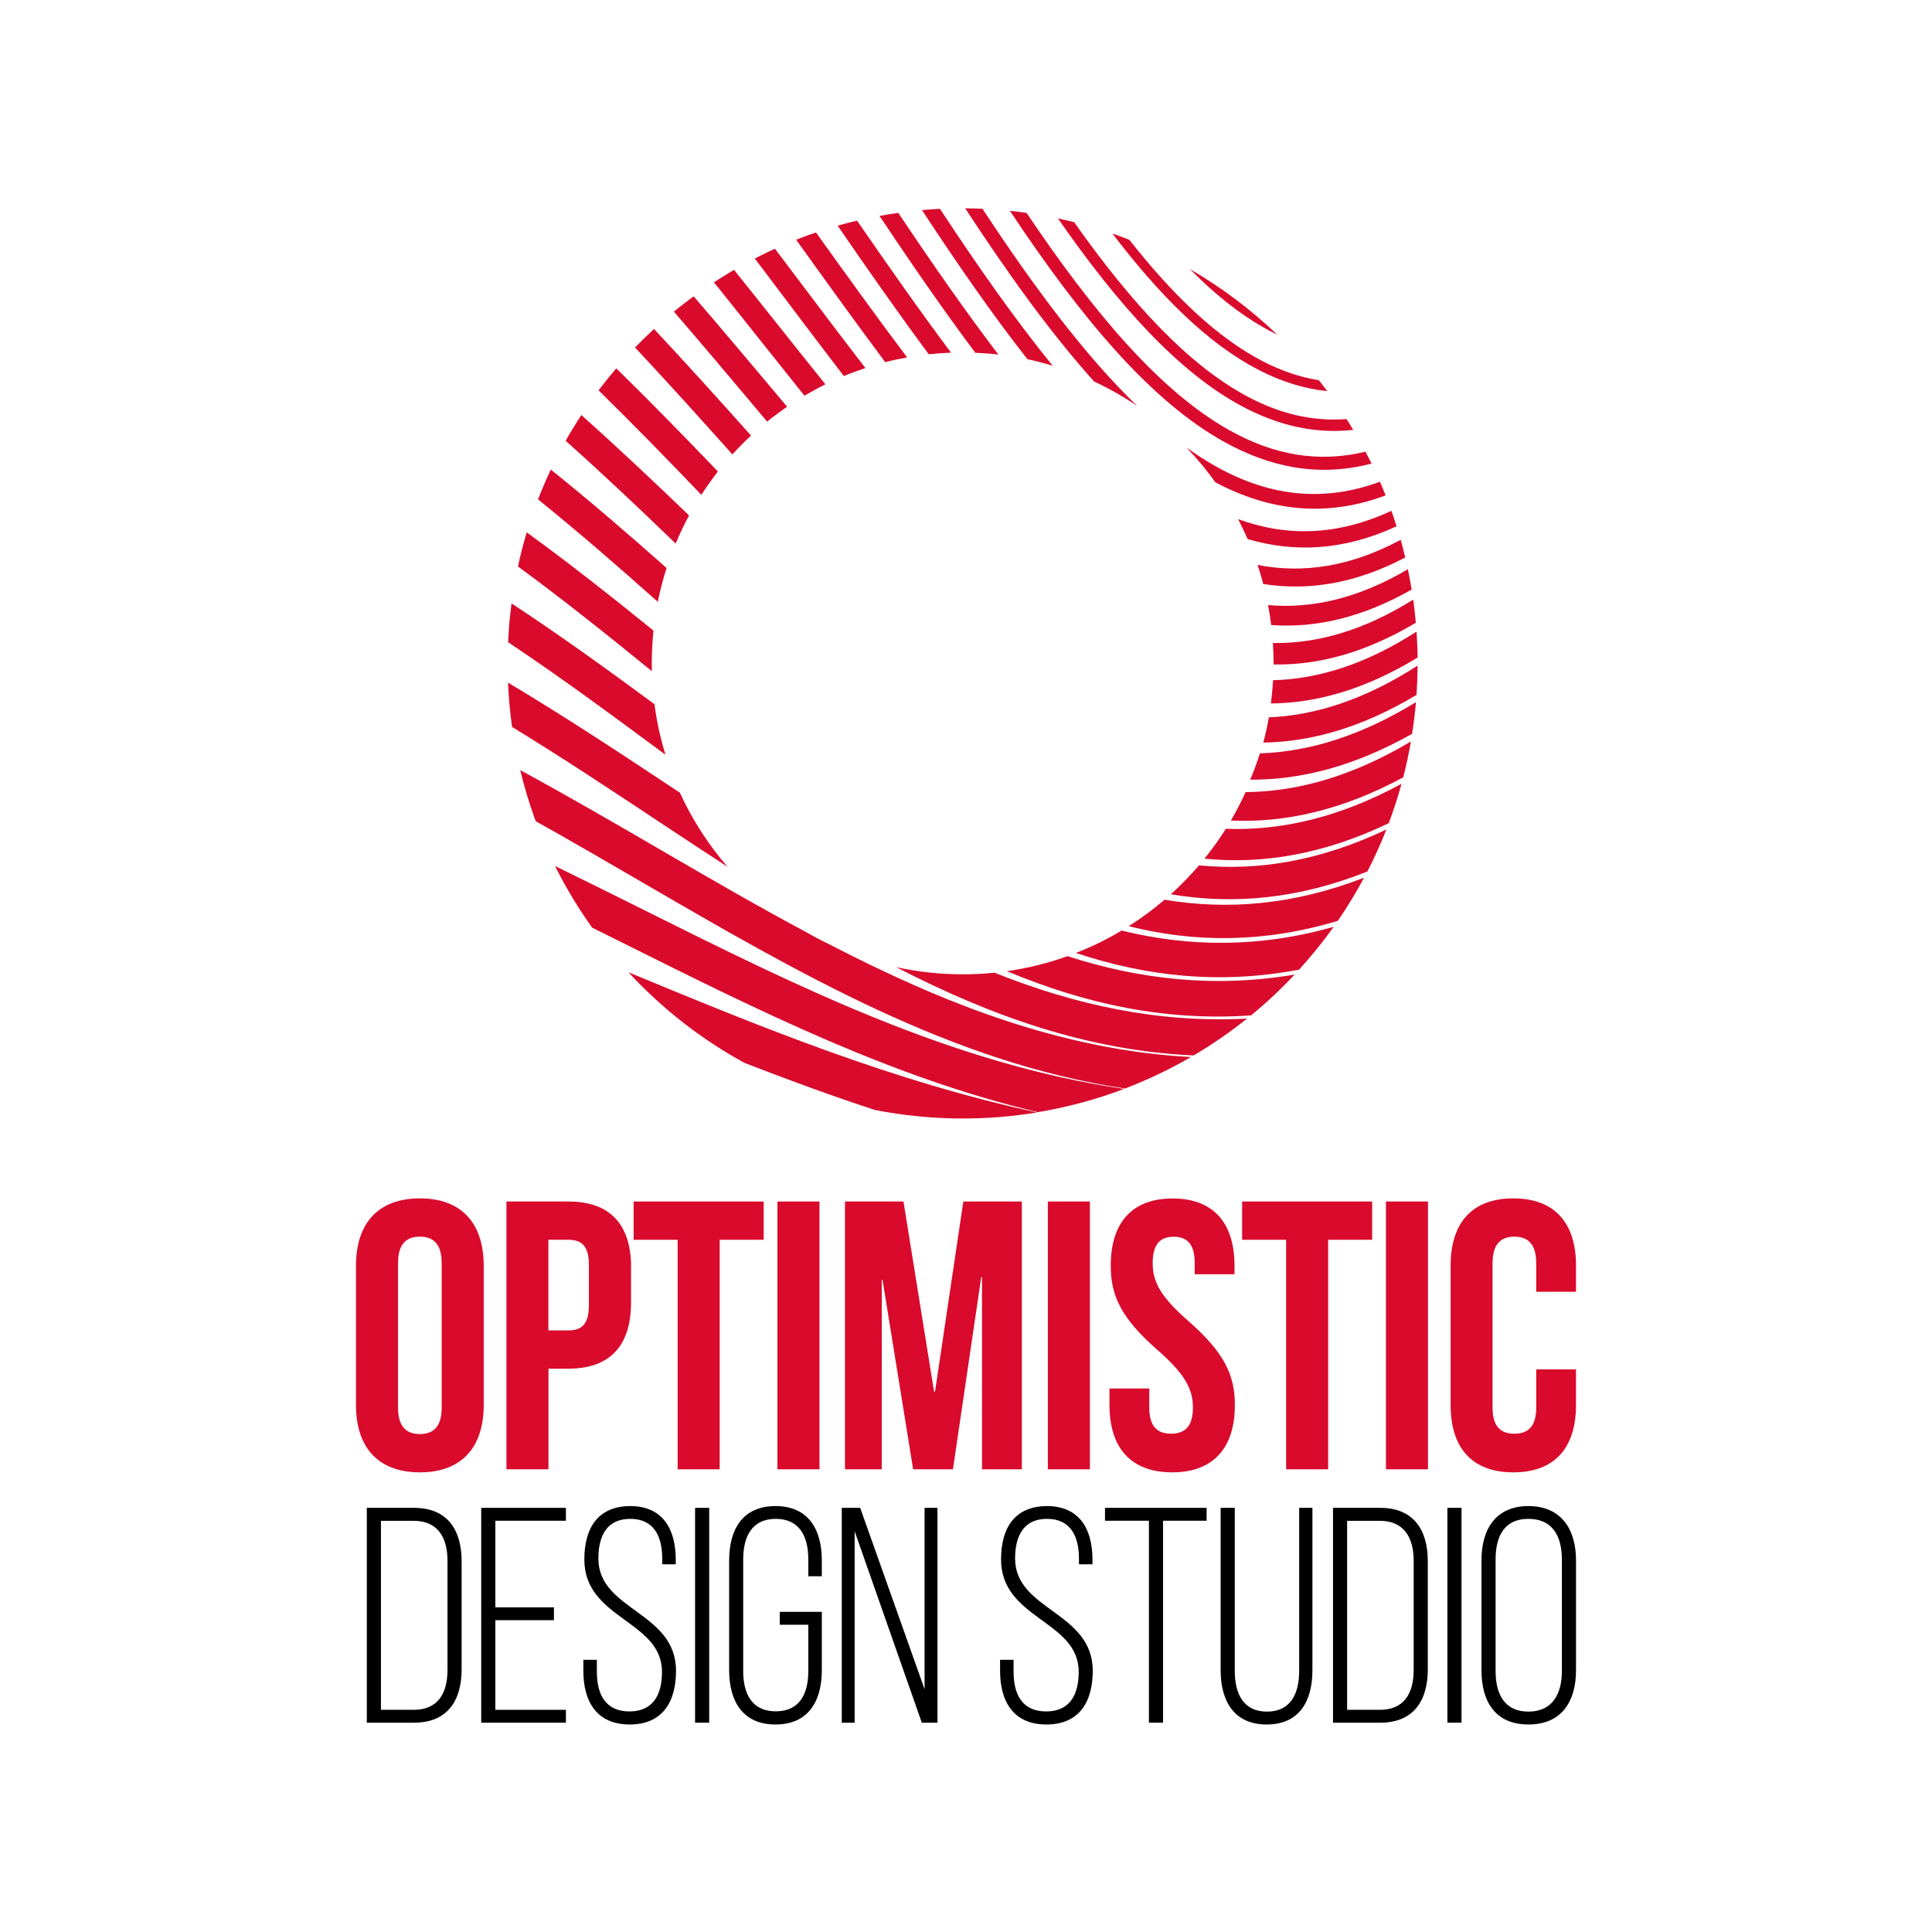 <svg xmlns="http://www.w3.org/2000/svg" id="Layer_1" data-name="Layer 1" viewBox="0 0 216 216"><defs><style>      .cls-1 {        fill: #d90a2c;      }      .cls-1, .cls-2 {        stroke-width: 0px;      }      .cls-2 {        fill: #000;      }    </style></defs><path class="cls-1" d="M62.07,96.83c3.24,1.58,6.46,3.18,9.67,4.78,17.54,8.75,34.73,17.32,53.93,20.13-3.08,1.17-6.31,2.05-9.64,2.6-16.19-3.85-31.08-11.28-46.23-18.84-1.2-.6-2.39-1.19-3.6-1.79-1.55-2.17-2.94-4.47-4.14-6.88h0ZM97.83,124.1c-4.93-1.61-9.78-3.4-14.6-5.27-4.86-2.66-9.24-6.09-12.97-10.13,14.9,6.17,29.69,12.23,45.69,15.67-2.71.45-5.49.68-8.32.68-3.35,0-6.62-.33-9.79-.95h0ZM125.8,121.69c2.55-.98,5.01-2.15,7.34-3.51-14.41-.79-27.54-5.93-40.43-12.61-.84-.4-1.67-.84-2.47-1.3-5.48-2.92-10.94-6.09-16.44-9.29-5.15-2.99-10.34-6.01-15.64-8.88.47,1.95,1.05,3.86,1.73,5.71,3.98,2.22,7.91,4.51,11.82,6.78,17.65,10.26,34.79,20.23,54.09,23.11h0ZM133.45,118c2.09-1.23,4.08-2.61,5.97-4.12-9.96.52-19.25-1.54-28.23-5.13-1.17.12-2.37.18-3.57.18-2.55,0-5.03-.28-7.42-.8,10.59,5.48,21.47,9.34,33.25,9.87h0ZM76,88.61l-.37-.24c-6.16-4.08-12.39-8.21-18.83-12.05.07,1.67.22,3.32.45,4.95,5.51,3.37,10.88,6.92,16.18,10.44,2.65,1.75,5.28,3.5,7.91,5.2-2.15-2.48-3.95-5.27-5.33-8.29h0ZM139.88,113.51c1.72-1.41,3.34-2.93,4.86-4.55-8.96,1.51-17.33.54-25.39-2.06-2.16.78-4.43,1.34-6.77,1.68,8.67,3.63,17.65,5.62,27.3,4.94h0ZM73.16,78.72c-5.21-3.84-10.51-7.67-15.97-11.26-.19,1.43-.32,2.88-.38,4.34,6.02,4.02,11.85,8.33,17.59,12.58-.56-1.83-.98-3.72-1.23-5.66h0ZM145.24,108.41c1.38-1.52,2.67-3.12,3.87-4.79-8.37,2.37-16.2,2.26-23.71.42-1.62.97-3.33,1.81-5.11,2.5,7.9,2.64,16.13,3.54,24.95,1.87h0ZM73.05,70.49c-4.62-3.74-9.32-7.46-14.16-10.97-.38,1.25-.7,2.52-.98,3.81,5.12,3.76,10.09,7.73,14.97,11.71,0-.29-.01-.58-.01-.88,0-1.24.07-2.47.19-3.68h0ZM149.57,102.95c1.06-1.55,2.04-3.15,2.93-4.82-7.88,3.05-15.25,3.64-22.3,2.46-1.26,1.08-2.6,2.07-4.01,2.96,7.39,1.85,15.11,1.89,23.38-.6h0ZM74.53,63.51c-4.22-3.74-8.52-7.46-12.95-11.01-.51,1.09-.99,2.2-1.43,3.33,4.58,3.7,9.03,7.57,13.39,11.45.26-1.28.59-2.54.98-3.77h0ZM152.88,97.42c.78-1.52,1.49-3.08,2.12-4.68-7.39,3.51-14.32,4.65-20.95,4.01-.98,1.14-2.03,2.22-3.14,3.23,6.95,1.18,14.21.55,21.98-2.55h0ZM77.04,57.63c-3.93-3.78-7.94-7.57-12.05-11.23-.61.94-1.2,1.9-1.75,2.88,4.2,3.74,8.29,7.62,12.3,11.49.45-1.08.95-2.13,1.5-3.14h0ZM155.26,92.04c.54-1.44,1.02-2.91,1.43-4.41-6.92,3.76-13.42,5.26-19.64,5.03-.73,1.16-1.53,2.28-2.39,3.34,6.52.65,13.33-.48,20.61-3.97h0ZM80.27,52.72c-3.71-3.86-7.49-7.75-11.37-11.54-.68.8-1.34,1.62-1.98,2.46,3.92,3.84,7.74,7.77,11.49,11.68.58-.89,1.2-1.76,1.85-2.6h0ZM156.88,86.91c.34-1.32.63-2.66.86-4.01-6.51,3.87-12.63,5.61-18.48,5.66-.5,1.09-1.05,2.15-1.65,3.18,6.11.27,12.49-1.18,19.27-4.83h0ZM83.97,48.7c-3.54-3.96-7.15-7.97-10.85-11.92-.73.67-1.43,1.36-2.12,2.07,3.71,3.96,7.33,7.99,10.88,11.95.67-.73,1.36-1.43,2.09-2.11h0ZM157.87,82.04c.19-1.17.33-2.35.44-3.54-6.14,3.76-11.92,5.54-17.45,5.73-.32,1-.68,1.98-1.08,2.94,5.75.03,11.75-1.55,18.1-5.13h0ZM88,45.47c-.6-.71-1.19-1.42-1.79-2.13-2.84-3.38-5.72-6.8-8.66-10.21-.75.55-1.49,1.12-2.21,1.71,2.97,3.43,5.87,6.88,8.74,10.29.56.67,1.13,1.34,1.69,2.01.72-.59,1.47-1.14,2.24-1.67h0ZM158.37,77.68c.07-1.08.11-2.17.12-3.26-5.85,3.76-11.36,5.56-16.63,5.78-.17.95-.37,1.89-.62,2.82,5.45-.08,11.13-1.73,17.13-5.33h0ZM92.28,42.97c-1.56-1.94-3.12-3.91-4.71-5.9-1.82-2.28-3.65-4.59-5.5-6.9-.76.44-1.51.91-2.25,1.39,1.92,2.39,3.82,4.78,5.7,7.14,1.48,1.86,2.95,3.71,4.42,5.54.76-.45,1.54-.88,2.34-1.27h0ZM158.49,73.52c-.01-.97-.05-1.94-.12-2.9-5.64,3.62-10.95,5.3-16.04,5.43-.05.87-.13,1.74-.24,2.6,5.23-.05,10.66-1.64,16.39-5.13h0ZM96.75,41.14c-2.58-3.34-5.19-6.8-7.83-10.31-.76-1-1.52-2.01-2.28-3.02-.76.34-1.51.71-2.25,1.09.86,1.14,1.72,2.28,2.57,3.41,2.49,3.31,4.95,6.56,7.38,9.73.79-.33,1.59-.62,2.41-.89h0ZM158.29,69.61c-.08-.86-.17-1.72-.29-2.57-5.51,3.44-10.71,4.93-15.69,4.85.05.75.08,1.51.08,2.28,0,.04,0,.08,0,.12,5.08.09,10.35-1.36,15.91-4.67h0ZM101.42,39.96c-3.35-4.45-6.74-9.15-10.19-13.97-.75.25-1.49.53-2.22.81,3.38,4.71,6.69,9.31,9.96,13.69.81-.21,1.62-.38,2.45-.53h0ZM157.82,65.9c-.12-.76-.26-1.51-.42-2.26-5.49,3.24-10.67,4.44-15.63,4.01.14.73.26,1.48.35,2.23,5.02.36,10.22-.85,15.71-3.97h0ZM106.33,39.43c-3.46-4.62-6.95-9.6-10.51-14.76-.73.17-1.45.36-2.17.56,3.44,5.01,6.83,9.85,10.19,14.38.82-.09,1.65-.15,2.49-.18h0ZM157.11,62.33c-.16-.67-.33-1.33-.51-1.98-5.63,3.02-10.92,3.8-16,2.81.23.7.45,1.41.63,2.13,5.07.8,10.33-.05,15.87-2.96h0ZM111.62,39.64c-3.69-4.84-7.41-10.19-11.19-15.84-.7.1-1.41.21-2.1.34,3.61,5.41,7.17,10.57,10.71,15.3.87.04,1.73.1,2.58.2h0ZM156.14,58.84c-.18-.58-.38-1.16-.58-1.73-6.05,2.81-11.71,2.91-17.14.93.38.73.74,1.47,1.07,2.23,5.32,1.56,10.83,1.26,16.65-1.43h0ZM117.69,40.89c-4.18-5.14-8.36-11.09-12.6-17.54-.68.03-1.35.08-2.01.14,3.97,6.04,7.87,11.69,11.79,16.67.96.2,1.9.45,2.83.73h0ZM154.91,55.37c-.2-.51-.41-1.01-.63-1.51-6.64,2.45-12.83,1.5-18.77-1.96-.96-.56-1.92-1.19-2.87-1.87,1.18,1.22,2.26,2.52,3.25,3.9,6.06,3.2,12.34,3.96,19.03,1.45h0ZM127.18,45.43c-5.81-5.6-11.53-13.26-17.34-22.09-.64-.03-1.29-.04-1.93-.05,4.83,7.38,9.59,14,14.41,19.36,1.7.79,3.33,1.72,4.87,2.77h0ZM153.34,51.83c-.22-.45-.45-.89-.68-1.33-5.3,1.29-10.31.34-15.16-2.37-7.78-4.34-15.2-13.13-22.73-24.33-.62-.09-1.23-.16-1.86-.23,7.87,11.85,15.65,21.2,23.9,25.8,5.3,2.96,10.76,3.97,16.52,2.46h0ZM151.29,48.06c-.24-.41-.49-.81-.75-1.21-3.85.3-7.55-.62-11.15-2.56-6.61-3.55-12.95-10.46-19.3-19.45-.6-.15-1.2-.29-1.81-.42,6.73,9.69,13.45,17.17,20.52,20.97,4.04,2.17,8.18,3.15,12.49,2.67h0ZM148.39,43.73c-.31-.41-.62-.82-.94-1.22-2.13-.34-4.22-1.06-6.27-2.12-5.1-2.64-10.03-7.37-14.92-13.58-.62-.25-1.26-.48-1.89-.7,5.33,7,10.71,12.33,16.32,15.23,2.52,1.31,5.09,2.12,7.71,2.39h0ZM142.79,37.41c-2.94-2.81-6.21-5.27-9.75-7.32,3.09,3.12,6.23,5.56,9.44,7.17.1.05.2.1.3.15h0Z"></path><g><path class="cls-1" d="M39.8,141.51c0-4.79,2.52-7.53,7.14-7.53s7.14,2.74,7.14,7.53v15.57c0,4.79-2.52,7.53-7.14,7.53s-7.14-2.74-7.14-7.53v-15.57ZM44.5,157.38c0,2.14.94,2.95,2.44,2.95s2.44-.81,2.44-2.95v-16.17c0-2.14-.94-2.95-2.44-2.95s-2.44.81-2.44,2.95v16.17Z"></path><path class="cls-1" d="M70.55,141.73v3.89c0,4.79-2.31,7.4-7.01,7.4h-2.22v11.25h-4.7v-29.94h6.93c4.7,0,7.01,2.61,7.01,7.4ZM61.31,138.61v10.13h2.22c1.5,0,2.31-.68,2.31-2.82v-4.49c0-2.14-.81-2.82-2.31-2.82h-2.22Z"></path><path class="cls-1" d="M70.84,134.33h14.54v4.28h-4.92v25.66h-4.7v-25.66h-4.92v-4.28Z"></path><path class="cls-1" d="M86.92,134.33h4.7v29.94h-4.7v-29.94Z"></path><path class="cls-1" d="M104.45,155.58h.09l3.16-21.25h6.54v29.94h-4.45v-21.47h-.09l-3.16,21.47h-4.45l-3.42-21.17h-.09v21.17h-4.11v-29.94h6.54l3.42,21.25Z"></path><path class="cls-1" d="M117.15,134.33h4.7v29.94h-4.7v-29.94Z"></path><path class="cls-1" d="M131.09,133.99c4.58,0,6.93,2.74,6.93,7.53v.94h-4.45v-1.24c0-2.14-.86-2.95-2.35-2.95s-2.35.81-2.35,2.95.94,3.81,4.02,6.5c3.93,3.46,5.17,5.94,5.17,9.36,0,4.79-2.39,7.53-7.01,7.53s-7.01-2.74-7.01-7.53v-1.84h4.45v2.14c0,2.14.94,2.91,2.44,2.91s2.44-.77,2.44-2.91-.94-3.81-4.02-6.5c-3.93-3.46-5.17-5.94-5.17-9.36,0-4.79,2.35-7.53,6.93-7.53Z"></path><path class="cls-1" d="M138.87,134.33h14.54v4.28h-4.92v25.66h-4.7v-25.66h-4.92v-4.28Z"></path><path class="cls-1" d="M154.95,134.33h4.7v29.94h-4.7v-29.94Z"></path><path class="cls-1" d="M176.2,153.1v3.98c0,4.79-2.39,7.53-7.01,7.53s-7.01-2.74-7.01-7.53v-15.57c0-4.79,2.39-7.53,7.01-7.53s7.01,2.74,7.01,7.53v2.91h-4.45v-3.21c0-2.14-.94-2.95-2.44-2.95s-2.44.81-2.44,2.95v16.17c0,2.14.94,2.91,2.44,2.91s2.44-.77,2.44-2.91v-4.28h4.45Z"></path></g><path class="cls-2" d="M46.29,168.58c3.71,0,5.32,2.44,5.32,5.97v12.08c0,3.53-1.61,5.97-5.32,5.97h-5.28v-24.02h5.28ZM46.26,191.16c2.68,0,3.77-1.82,3.77-4.46v-12.21c0-2.64-1.13-4.46-3.77-4.46h-3.67v21.13h3.67Z"></path><path class="cls-2" d="M61.93,179.7v1.44h-6.55v10.02h7.89v1.44h-9.47v-24.02h9.47v1.44h-7.89v9.68h6.55Z"></path><path class="cls-2" d="M75.55,174.38v.51h-1.51v-.62c0-2.54-.96-4.46-3.57-4.46s-3.57,1.89-3.57,4.43c0,5.83,8.68,5.93,8.68,12.56,0,3.47-1.51,6-5.18,6s-5.18-2.54-5.18-6v-1.23h1.51v1.34c0,2.57,1,4.43,3.64,4.43s3.64-1.85,3.64-4.43c0-5.76-8.68-5.87-8.68-12.56,0-3.6,1.58-5.94,5.11-5.97,3.64,0,5.11,2.54,5.11,6Z"></path><path class="cls-2" d="M79.29,168.58v24.02h-1.58v-24.02h1.58Z"></path><path class="cls-2" d="M91.88,174.45v1.78h-1.51v-1.89c0-2.57-.99-4.53-3.64-4.53s-3.64,1.96-3.64,4.53v12.49c0,2.57,1,4.5,3.64,4.5s3.64-1.92,3.64-4.5v-5.18h-3.19v-1.44h4.7v6.52c0,3.47-1.51,6.07-5.18,6.07s-5.18-2.61-5.18-6.07v-12.28c0-3.46,1.51-6.07,5.18-6.07s5.18,2.61,5.18,6.07Z"></path><path class="cls-2" d="M95.55,192.6h-1.44v-24.02h2.06l7.2,20.28v-20.28h1.44v24.02h-1.75l-7.51-21.41v21.41Z"></path><path class="cls-2" d="M122.14,174.38v.51h-1.51v-.62c0-2.54-.96-4.46-3.57-4.46s-3.57,1.89-3.57,4.43c0,5.83,8.68,5.93,8.68,12.56,0,3.47-1.51,6-5.18,6s-5.18-2.54-5.18-6v-1.23h1.51v1.34c0,2.57,1,4.43,3.64,4.43s3.64-1.85,3.64-4.43c0-5.76-8.68-5.87-8.68-12.56,0-3.6,1.58-5.94,5.11-5.97,3.64,0,5.11,2.54,5.11,6Z"></path><path class="cls-2" d="M128.45,192.6v-22.58h-4.91v-1.44h11.36v1.44h-4.87v22.58h-1.58Z"></path><path class="cls-2" d="M138.05,186.8c0,2.57.96,4.56,3.6,4.56s3.6-1.99,3.6-4.56v-18.22h1.48v18.15c0,3.43-1.44,6.07-5.11,6.07s-5.15-2.64-5.15-6.07v-18.15h1.58v18.22Z"></path><path class="cls-2" d="M154.31,168.58c3.71,0,5.32,2.44,5.32,5.97v12.08c0,3.53-1.61,5.97-5.32,5.97h-5.28v-24.02h5.28ZM154.28,191.16c2.68,0,3.77-1.82,3.77-4.46v-12.21c0-2.64-1.13-4.46-3.77-4.46h-3.67v21.13h3.67Z"></path><path class="cls-2" d="M163.4,168.58v24.02h-1.58v-24.02h1.58Z"></path><path class="cls-2" d="M165.63,174.45c0-3.5,1.61-6.07,5.25-6.07s5.32,2.57,5.32,6.07v12.28c0,3.5-1.61,6.07-5.32,6.07s-5.25-2.57-5.25-6.07v-12.28ZM167.21,186.83c0,2.61,1.03,4.53,3.67,4.53s3.74-1.92,3.74-4.53v-12.49c0-2.61-1.06-4.53-3.74-4.53s-3.67,1.92-3.67,4.53v12.49Z"></path></svg>